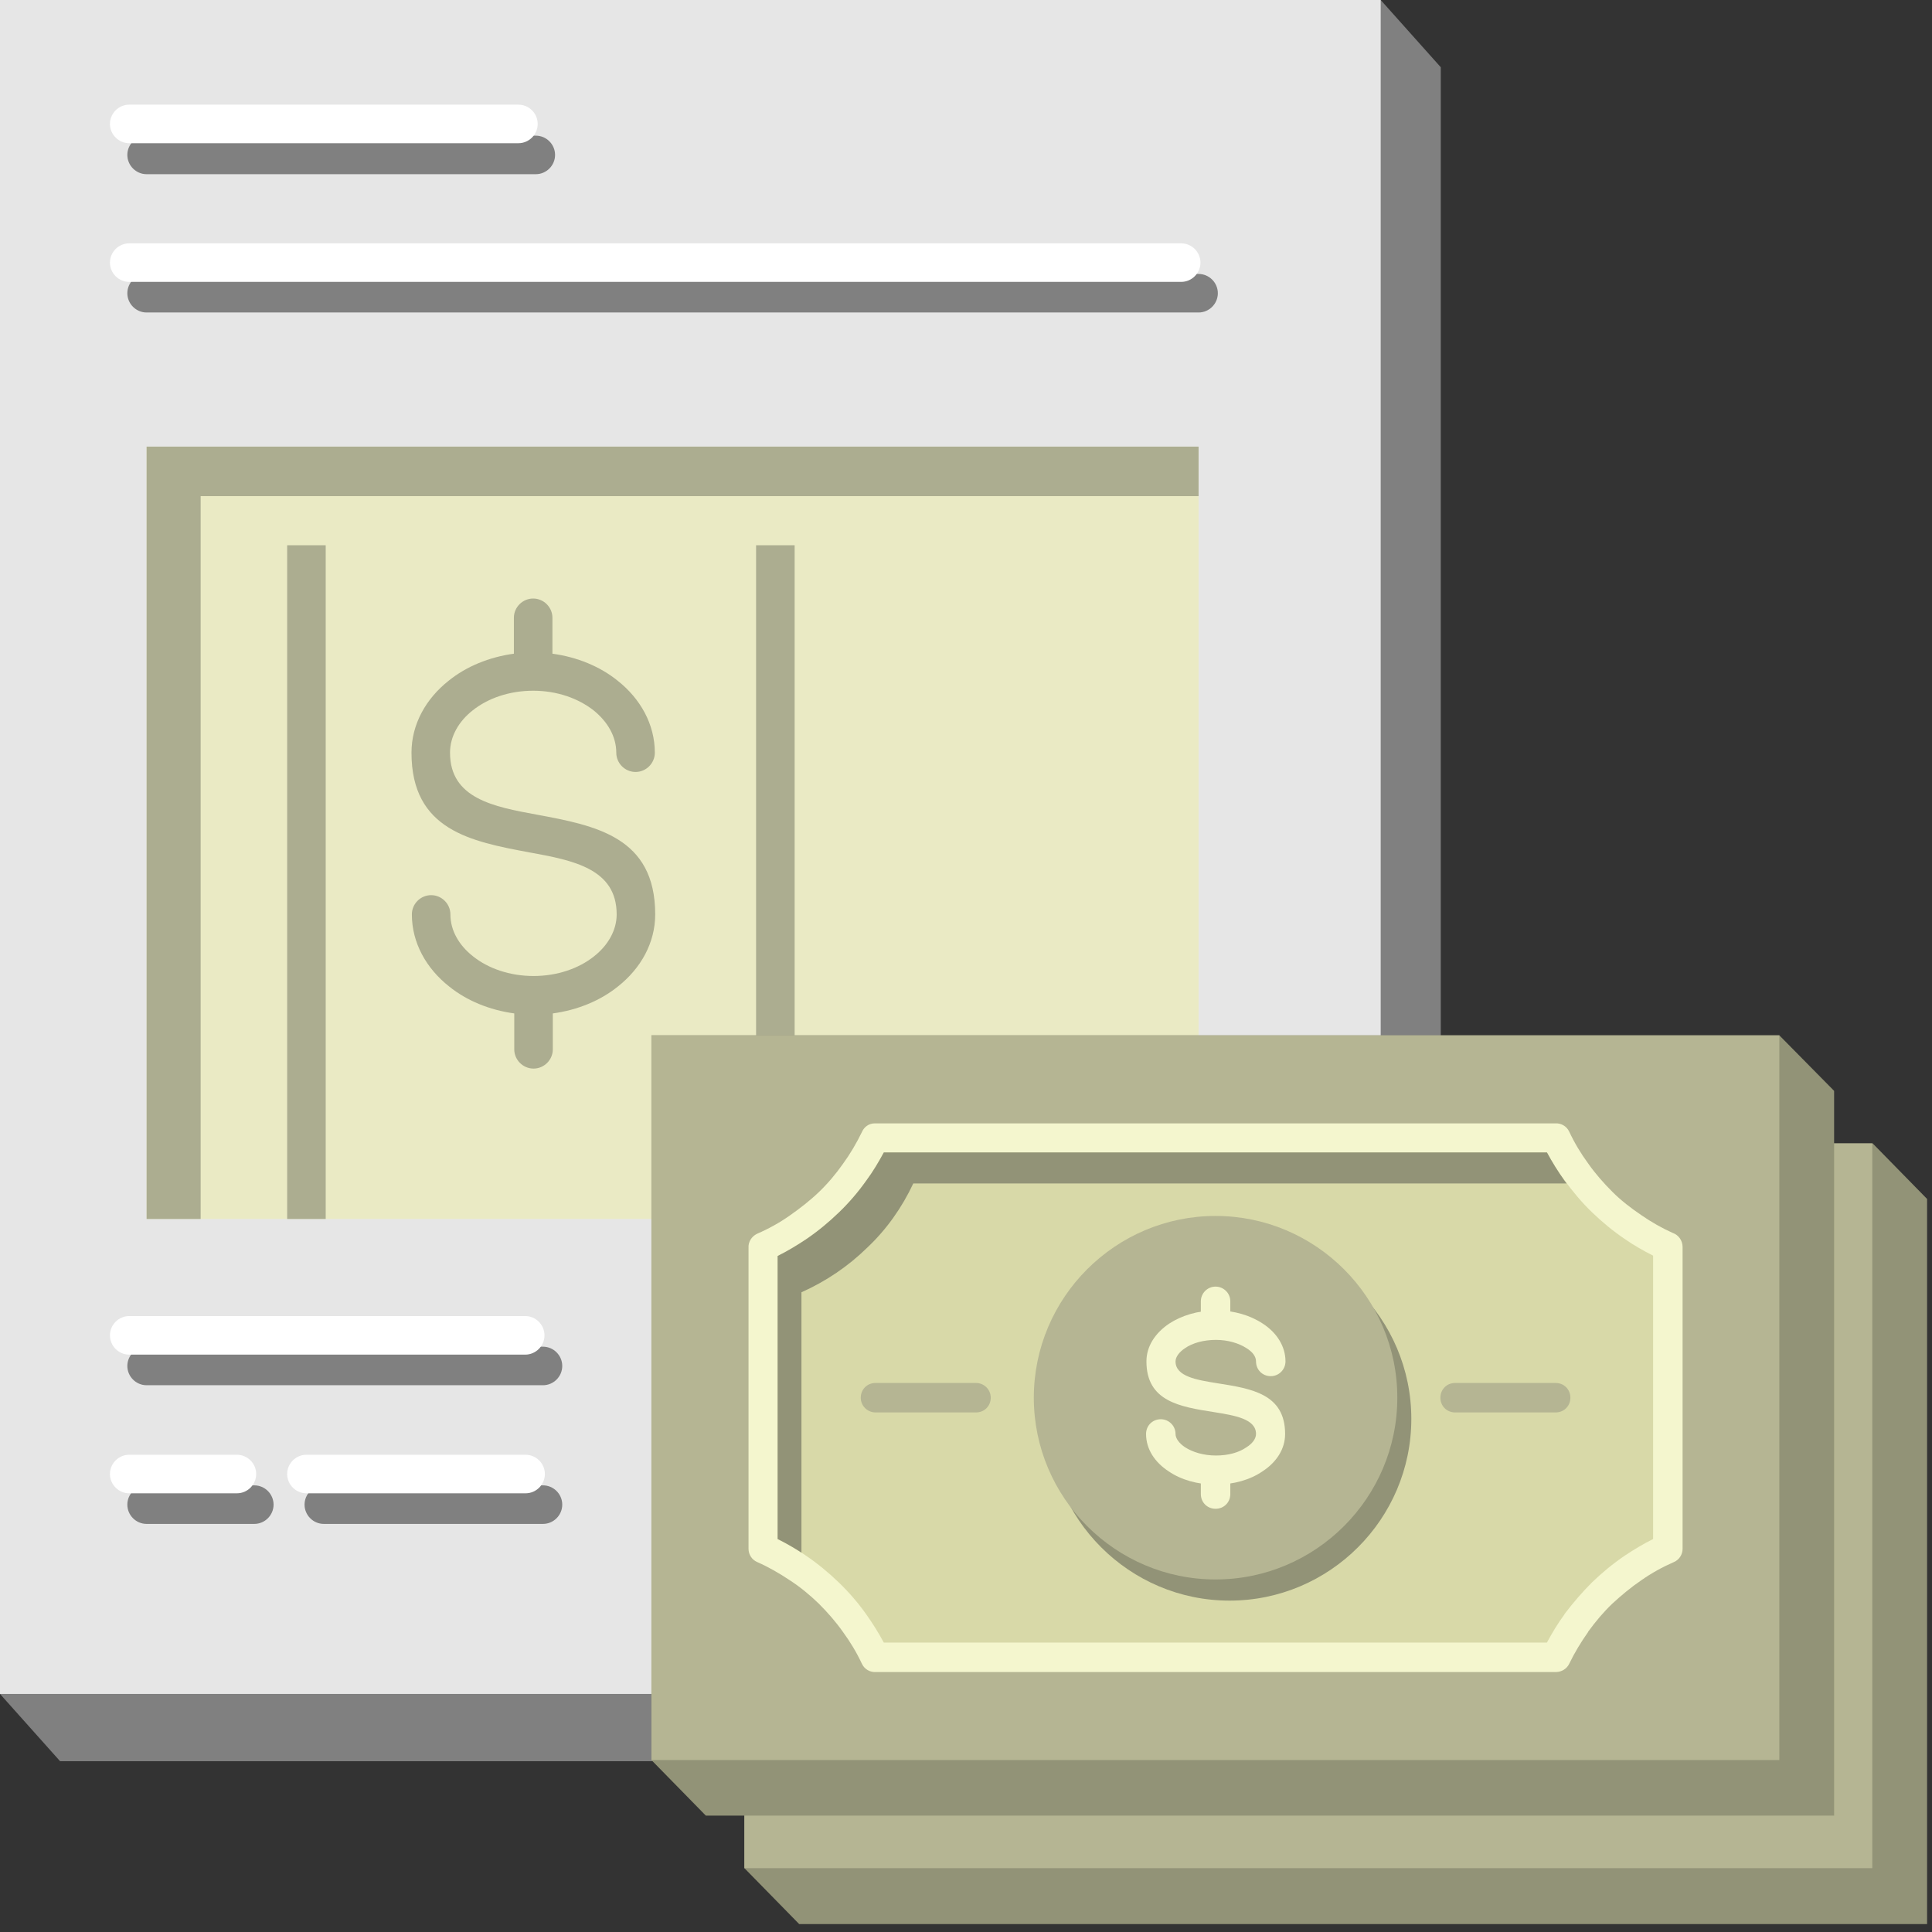 <svg width="145" height="145" viewBox="0 0 145 145" fill="none" xmlns="http://www.w3.org/2000/svg">
<rect x="0" y="0" width="145" height="145" fill="#333333" stroke="none"/>
<path fill-rule="evenodd" clip-rule="evenodd" d="M0 0H103.624L108.133 5.048V132.181H4.509L0 127.133V0Z" fill="#808080"/>
<path fill-rule="evenodd" clip-rule="evenodd" d="M0 0H103.624V127.133H0V0Z" fill="#E6E6E6"/>
<path fill-rule="evenodd" clip-rule="evenodd" d="M11.004 33.52H89.955V91.486H11.004V33.52Z" fill="#EAEAC4"/>
<path fill-rule="evenodd" clip-rule="evenodd" d="M56.746 40.922H59.639V91.486H56.746V40.922Z" fill="#ACAD90"/>
<path fill-rule="evenodd" clip-rule="evenodd" d="M21.553 40.922H24.445V91.486H21.553V40.922Z" fill="#ACAD90"/>
<path d="M11.003 103.964C10.209 103.964 9.557 103.312 9.557 102.518C9.557 101.724 10.209 101.071 11.003 101.071H40.752C41.546 101.071 42.198 101.724 42.198 102.518C42.198 103.312 41.546 103.964 40.752 103.964H11.003ZM11.003 23.453C10.209 23.453 9.557 22.801 9.557 22.007C9.557 21.213 10.209 20.56 11.003 20.56H89.954C90.748 20.56 91.401 21.213 91.401 22.007C91.401 22.801 90.748 23.453 89.954 23.453H11.003ZM11.003 13.073C10.209 13.073 9.557 12.421 9.557 11.627C9.557 10.833 10.209 10.181 11.003 10.181H40.213C41.007 10.181 41.659 10.833 41.659 11.627C41.659 12.421 41.007 13.073 40.213 13.073H11.003ZM11.003 114.372C10.209 114.372 9.557 113.72 9.557 112.926C9.557 112.131 10.209 111.479 11.003 111.479H19.085C19.879 111.479 20.532 112.131 20.532 112.926C20.532 113.72 19.879 114.372 19.085 114.372H11.003ZM24.303 114.372C23.509 114.372 22.857 113.72 22.857 112.926C22.857 112.131 23.509 111.479 24.303 111.479H40.752C41.546 111.479 42.198 112.131 42.198 112.926C42.198 113.72 41.546 114.372 40.752 114.372H24.303Z" fill="#808080"/>
<path d="M41.489 76.059V78.753C41.489 79.547 40.837 80.199 40.043 80.199C39.249 80.199 38.596 79.547 38.596 78.753V76.059C36.725 75.804 35.023 75.095 33.719 74.045C31.989 72.684 30.911 70.756 30.911 68.629C30.911 67.835 31.563 67.183 32.358 67.183C33.151 67.183 33.804 67.835 33.804 68.629C33.804 69.848 34.456 70.954 35.505 71.777C36.64 72.684 38.256 73.251 40.043 73.251C41.829 73.251 43.446 72.684 44.58 71.777C45.63 70.954 46.282 69.82 46.282 68.629C46.282 65.197 43.02 64.573 39.759 63.978C35.335 63.156 30.883 62.305 30.883 56.491C30.883 54.364 31.96 52.436 33.69 51.075C34.995 50.025 36.696 49.316 38.568 49.061V46.367C38.568 45.573 39.22 44.921 40.014 44.921C40.809 44.921 41.461 45.573 41.461 46.367V49.061C43.332 49.316 45.034 50.025 46.339 51.075C48.068 52.436 49.146 54.364 49.146 56.491C49.146 57.285 48.494 57.937 47.7 57.937C46.906 57.937 46.253 57.285 46.253 56.491C46.253 55.272 45.601 54.166 44.552 53.315C43.389 52.407 41.801 51.84 40.014 51.84C38.228 51.84 36.611 52.407 35.477 53.315C34.428 54.137 33.775 55.272 33.775 56.491C33.775 59.923 37.037 60.547 40.298 61.142C44.722 61.964 49.174 62.815 49.174 68.629C49.174 70.756 48.097 72.684 46.367 74.045C45.062 75.095 43.361 75.804 41.489 76.059Z" fill="#ACAD90"/>
<path fill-rule="evenodd" clip-rule="evenodd" d="M144.631 144.404H59.979L55.867 140.207V85.814H140.547L144.631 89.983V144.404Z" fill="#929377"/>
<path fill-rule="evenodd" clip-rule="evenodd" d="M55.867 85.814H140.519V140.207H55.867V85.814Z" fill="#B5B593"/>
<path fill-rule="evenodd" clip-rule="evenodd" d="M123.787 93.528H72.656C71.805 95.343 70.614 96.959 69.196 98.349C67.778 99.739 66.105 100.873 64.262 101.695V124.354C66.105 125.177 67.778 126.311 69.196 127.701C70.614 129.09 71.805 130.707 72.656 132.522H123.787C124.638 130.707 125.829 129.09 127.247 127.701C128.665 126.339 130.338 125.177 132.182 124.354V101.695C130.338 100.873 128.665 99.739 127.247 98.349C125.801 96.959 124.638 95.343 123.787 93.528Z" fill="#D8D9A8"/>
<path d="M123.107 94.606H73.337C72.94 95.343 72.515 96.052 72.033 96.704C71.409 97.583 70.728 98.377 69.963 99.115C69.197 99.852 68.374 100.533 67.495 101.128C66.815 101.582 66.106 102.007 65.368 102.376V123.645C66.106 124.014 66.843 124.411 67.495 124.893C68.374 125.489 69.197 126.169 69.963 126.906C70.728 127.644 71.437 128.466 72.033 129.317C72.515 129.998 72.94 130.678 73.337 131.416H123.107C123.476 130.678 123.93 129.969 124.412 129.289C124.412 129.26 124.44 129.26 124.44 129.232C125.064 128.381 125.745 127.587 126.482 126.878C127.248 126.141 128.07 125.46 128.949 124.865C129.63 124.411 130.339 123.985 131.076 123.617V102.348C130.339 101.979 129.602 101.582 128.949 101.1C128.07 100.504 127.248 99.824 126.482 99.086C125.716 98.349 125.036 97.526 124.412 96.676C123.901 96.052 123.476 95.343 123.107 94.606ZM72.657 92.422H123.731C124.157 92.394 124.582 92.62 124.781 93.046C125.178 93.868 125.66 94.691 126.198 95.428C126.737 96.194 127.361 96.903 128.013 97.555C128.666 98.207 129.403 98.803 130.197 99.313C130.934 99.824 131.728 100.277 132.579 100.646C133.005 100.788 133.317 101.213 133.317 101.695V124.354C133.317 124.78 133.061 125.177 132.664 125.347C131.814 125.715 130.991 126.169 130.225 126.708C129.46 127.218 128.722 127.814 128.042 128.466C127.39 129.09 126.794 129.799 126.255 130.536C126.255 130.565 126.227 130.565 126.227 130.593C125.688 131.359 125.206 132.153 124.809 132.975C124.639 133.344 124.242 133.599 123.816 133.599H72.713C72.288 133.628 71.863 133.401 71.664 132.975C71.267 132.153 70.785 131.33 70.246 130.593C69.707 129.827 69.084 129.118 68.431 128.466C67.751 127.814 67.042 127.218 66.248 126.708C65.454 126.169 64.659 125.715 63.809 125.347C63.412 125.177 63.156 124.78 63.156 124.354V101.752C63.128 101.327 63.383 100.901 63.809 100.703C64.659 100.334 65.482 99.88 66.248 99.341C67.013 98.803 67.751 98.236 68.431 97.583C69.112 96.931 69.707 96.222 70.246 95.456C70.785 94.691 71.267 93.897 71.664 93.074C71.834 92.706 72.203 92.422 72.657 92.422Z" fill="#F4F6CE"/>
<path d="M72.684 114.117C72.089 114.117 71.578 113.634 71.578 113.011C71.578 112.415 72.06 111.905 72.684 111.905H80.228C80.823 111.905 81.334 112.387 81.334 113.011C81.334 113.634 80.852 114.117 80.228 114.117H72.684ZM116.215 114.117C115.591 114.117 115.109 113.634 115.109 113.011C115.109 112.415 115.591 111.905 116.215 111.905H123.759C124.383 111.905 124.865 112.387 124.865 113.011C124.865 113.634 124.383 114.117 123.759 114.117H116.215Z" fill="#B5B593"/>
<path fill-rule="evenodd" clip-rule="evenodd" d="M75.55 96.96H124.583C124.526 96.874 124.469 96.818 124.413 96.733C123.93 96.052 123.505 95.371 123.108 94.634H73.338C72.941 95.371 72.516 96.08 72.034 96.733C71.41 97.612 70.729 98.406 69.963 99.143C69.198 99.88 68.375 100.561 67.496 101.157C66.815 101.61 66.106 102.036 65.369 102.404V123.674C65.993 123.986 66.589 124.326 67.156 124.695V105.155C68.999 104.333 70.672 103.198 72.09 101.809C73.508 100.391 74.671 98.746 75.55 96.96Z" fill="#929377"/>
<path fill-rule="evenodd" clip-rule="evenodd" d="M99.256 128.239C106.771 128.239 112.897 122.114 112.897 114.599C112.897 107.084 106.771 100.958 99.256 100.958C91.741 100.958 85.615 107.084 85.615 114.599C85.615 122.114 91.741 128.239 99.256 128.239Z" fill="#929377"/>
<path fill-rule="evenodd" clip-rule="evenodd" d="M98.207 126.651C105.722 126.651 111.848 120.526 111.848 113.011C111.848 105.496 105.722 99.37 98.207 99.37C90.692 99.37 84.566 105.496 84.566 113.011C84.566 120.526 90.692 126.651 98.207 126.651Z" fill="#B5B593"/>
<path d="M92.988 115.733C92.988 115.138 93.47 114.627 94.094 114.627C94.69 114.627 95.2 115.109 95.2 115.733C95.2 116.102 95.484 116.442 95.909 116.726C96.476 117.094 97.299 117.35 98.235 117.35C99.171 117.35 99.965 117.123 100.532 116.726C100.986 116.442 101.241 116.073 101.241 115.733C101.241 114.599 99.653 114.344 98.036 114.088C95.512 113.691 92.988 113.294 92.988 110.288C92.988 109.154 93.641 108.161 94.69 107.452C95.597 106.857 96.845 106.46 98.206 106.46C99.568 106.46 100.787 106.828 101.723 107.452C102.772 108.133 103.424 109.154 103.424 110.288C103.424 110.884 102.942 111.394 102.318 111.394C101.694 111.394 101.212 110.912 101.212 110.288C101.212 109.92 100.929 109.579 100.503 109.296C99.936 108.927 99.114 108.672 98.206 108.672C97.27 108.672 96.448 108.899 95.881 109.296C95.456 109.579 95.172 109.948 95.172 110.288C95.172 111.423 96.76 111.678 98.376 111.933C100.9 112.33 103.424 112.727 103.424 115.733C103.424 116.867 102.772 117.86 101.723 118.569C100.815 119.165 99.568 119.562 98.206 119.562C96.845 119.562 95.597 119.193 94.69 118.569C93.641 117.86 92.988 116.867 92.988 115.733Z" fill="#F4F6CE"/>
<path d="M97.102 118.711C97.102 118.115 97.584 117.605 98.208 117.605C98.803 117.605 99.314 118.087 99.314 118.711V120.242C99.314 120.838 98.832 121.348 98.208 121.348C97.584 121.348 97.102 120.866 97.102 120.242V118.711ZM97.102 105.779C97.102 105.183 97.584 104.673 98.208 104.673C98.803 104.673 99.314 105.155 99.314 105.779V107.31C99.314 107.906 98.832 108.416 98.208 108.416C97.584 108.416 97.102 107.934 97.102 107.31V105.779Z" fill="#F4F6CE"/>
<path fill-rule="evenodd" clip-rule="evenodd" d="M137.654 136.265H52.974L48.891 132.096V77.704H133.542L137.654 81.872V136.265Z" fill="#929377"/>
<path fill-rule="evenodd" clip-rule="evenodd" d="M48.891 77.704H133.542V132.096H48.891V77.704Z" fill="#B5B593"/>
<path fill-rule="evenodd" clip-rule="evenodd" d="M116.781 85.417H65.65C64.799 87.232 63.637 88.849 62.19 90.238C60.772 91.628 59.099 92.762 57.256 93.585V116.243C59.099 117.066 60.772 118.2 62.19 119.59C63.608 120.979 64.799 122.624 65.65 124.411H116.781C117.632 122.596 118.795 120.979 120.241 119.59C121.659 118.2 123.332 117.066 125.176 116.243V93.585C123.332 92.762 121.659 91.628 120.241 90.238C118.823 88.849 117.632 87.232 116.781 85.417Z" fill="#D8D9A8"/>
<path d="M116.1 86.495H66.33C65.933 87.232 65.508 87.941 65.026 88.594C64.402 89.473 63.721 90.267 62.956 91.004C62.19 91.741 61.368 92.422 60.489 93.017C59.808 93.471 59.099 93.897 58.362 94.265V115.506C59.099 115.875 59.836 116.3 60.489 116.754C61.368 117.35 62.19 118.03 62.956 118.768C63.721 119.505 64.43 120.327 65.026 121.178C65.508 121.859 65.933 122.539 66.33 123.277H116.1C116.497 122.539 116.923 121.83 117.405 121.178C117.405 121.15 117.433 121.15 117.433 121.121C118.057 120.299 118.738 119.505 119.475 118.768C120.241 118.03 121.063 117.35 121.942 116.754C122.623 116.3 123.332 115.875 124.069 115.506V94.237C123.332 93.868 122.595 93.443 121.942 92.989C121.063 92.394 120.241 91.713 119.475 90.976C118.709 90.238 118.029 89.416 117.405 88.565C116.923 87.941 116.497 87.232 116.1 86.495ZM65.65 84.311H116.724C117.15 84.283 117.575 84.51 117.774 84.935C118.171 85.786 118.653 86.58 119.192 87.317C119.73 88.083 120.354 88.792 121.007 89.444C121.659 90.097 122.396 90.664 123.19 91.203C123.928 91.713 124.722 92.167 125.544 92.535C125.969 92.677 126.281 93.103 126.281 93.585V116.244C126.281 116.669 126.026 117.066 125.629 117.236C124.778 117.605 123.956 118.059 123.19 118.597C122.396 119.136 121.687 119.732 121.007 120.356C120.354 120.98 119.759 121.688 119.22 122.426C119.192 122.454 119.192 122.454 119.192 122.483C118.653 123.248 118.171 124.042 117.774 124.865C117.603 125.233 117.206 125.489 116.781 125.489H65.735C65.309 125.517 64.884 125.29 64.686 124.865C64.289 124.014 63.806 123.22 63.268 122.483C62.729 121.717 62.105 121.008 61.453 120.356C60.772 119.703 60.063 119.108 59.269 118.597C58.503 118.087 57.681 117.605 56.83 117.236C56.433 117.066 56.178 116.669 56.178 116.244V93.641C56.15 93.216 56.405 92.791 56.83 92.592C57.681 92.224 58.503 91.77 59.269 91.231C60.035 90.692 60.772 90.125 61.453 89.473C62.133 88.82 62.729 88.111 63.268 87.346C63.806 86.608 64.289 85.786 64.686 84.964C64.856 84.567 65.224 84.311 65.65 84.311Z" fill="#F4F6CE"/>
<path d="M65.708 106.006C65.112 106.006 64.602 105.524 64.602 104.9C64.602 104.276 65.084 103.794 65.708 103.794H73.251C73.847 103.794 74.357 104.276 74.357 104.9C74.357 105.524 73.875 106.006 73.251 106.006H65.708ZM109.21 106.006C108.586 106.006 108.104 105.524 108.104 104.9C108.104 104.276 108.586 103.794 109.21 103.794H116.754C117.378 103.794 117.86 104.276 117.86 104.9C117.86 105.524 117.378 106.006 116.754 106.006H109.21Z" fill="#B5B593"/>
<path fill-rule="evenodd" clip-rule="evenodd" d="M68.544 88.82H117.577C117.52 88.735 117.463 88.678 117.407 88.593C116.925 87.913 116.499 87.232 116.102 86.495H66.332C65.935 87.232 65.51 87.941 65.028 88.593C64.404 89.473 63.723 90.267 62.957 91.004C62.192 91.741 61.369 92.422 60.49 93.017C59.81 93.471 59.101 93.897 58.363 94.265V115.506C58.987 115.818 59.583 116.158 60.15 116.527V96.988C61.993 96.165 63.666 95.031 65.084 93.641C66.531 92.28 67.693 90.635 68.544 88.82Z" fill="#929377"/>
<path fill-rule="evenodd" clip-rule="evenodd" d="M92.281 120.129C99.796 120.129 105.922 114.003 105.922 106.488C105.922 98.973 99.796 92.847 92.281 92.847C84.766 92.847 78.641 98.973 78.641 106.488C78.641 114.003 84.766 120.129 92.281 120.129Z" fill="#929377"/>
<path fill-rule="evenodd" clip-rule="evenodd" d="M91.231 118.541C98.746 118.541 104.871 112.415 104.871 104.9C104.871 97.385 98.746 91.259 91.231 91.259C83.715 91.259 77.59 97.385 77.59 104.9C77.59 112.415 83.715 118.541 91.231 118.541Z" fill="#B5B593"/>
<path d="M86.014 107.622C86.014 106.998 86.496 106.516 87.12 106.516C87.715 106.516 88.226 106.998 88.226 107.622C88.226 107.963 88.509 108.331 88.935 108.615C89.502 108.984 90.324 109.239 91.26 109.239C92.196 109.239 92.99 109.012 93.557 108.615C94.011 108.331 94.266 107.963 94.266 107.622C94.266 106.488 92.678 106.233 91.09 105.978C88.566 105.581 86.042 105.184 86.042 102.177C86.042 101.043 86.694 100.051 87.744 99.342C88.651 98.746 89.899 98.349 91.26 98.349C92.621 98.349 93.841 98.718 94.777 99.342C95.826 100.022 96.478 101.043 96.478 102.177C96.478 102.773 95.996 103.283 95.372 103.283C94.748 103.283 94.266 102.801 94.266 102.177C94.266 101.809 94.011 101.468 93.557 101.185C92.99 100.816 92.168 100.561 91.26 100.561C90.353 100.561 89.502 100.788 88.935 101.185C88.509 101.468 88.226 101.837 88.226 102.177C88.226 103.312 89.814 103.567 91.402 103.822C93.926 104.219 96.45 104.616 96.45 107.622C96.45 108.757 95.797 109.749 94.748 110.43C93.841 111.054 92.593 111.422 91.232 111.422C89.871 111.422 88.623 111.054 87.715 110.43C86.666 109.749 86.014 108.757 86.014 107.622Z" fill="#F4F6CE"/>
<path d="M90.125 110.6C90.125 110.005 90.607 109.494 91.231 109.494C91.826 109.494 92.337 109.976 92.337 110.6V112.131C92.337 112.755 91.855 113.237 91.231 113.237C90.607 113.237 90.125 112.755 90.125 112.131V110.6ZM90.125 97.668C90.125 97.073 90.607 96.562 91.231 96.562C91.826 96.562 92.337 97.044 92.337 97.668V99.2C92.337 99.795 91.855 100.306 91.231 100.306C90.607 100.306 90.125 99.824 90.125 99.2V97.668Z" fill="#F4F6CE"/>
<path fill-rule="evenodd" clip-rule="evenodd" d="M15.059 37.235H89.955V33.52H11.004V91.486H15.059V37.235Z" fill="#ACAD90"/>
<path d="M9.698 101.667C8.904 101.667 8.252 101.015 8.252 100.221C8.252 99.427 8.904 98.774 9.698 98.774H39.419C40.212 98.774 40.865 99.427 40.865 100.221C40.865 101.015 40.212 101.667 39.419 101.667H9.698ZM9.698 21.156C8.904 21.156 8.252 20.504 8.252 19.709C8.252 18.916 8.904 18.263 9.698 18.263H88.65C89.444 18.263 90.096 18.916 90.096 19.709C90.096 20.504 89.444 21.156 88.65 21.156H9.698ZM9.698 10.748C8.904 10.748 8.252 10.096 8.252 9.302C8.252 8.508 8.904 7.855 9.698 7.855H38.908C39.702 7.855 40.354 8.508 40.354 9.302C40.354 10.096 39.702 10.748 38.908 10.748H9.698ZM9.698 112.075C8.904 112.075 8.252 111.423 8.252 110.628C8.252 109.834 8.904 109.182 9.698 109.182H17.781C18.575 109.182 19.227 109.834 19.227 110.628C19.227 111.423 18.575 112.075 17.781 112.075H9.698ZM22.999 112.075C22.205 112.075 21.552 111.423 21.552 110.628C21.552 109.834 22.205 109.182 22.999 109.182H39.447C40.241 109.182 40.893 109.834 40.893 110.628C40.893 111.423 40.241 112.075 39.447 112.075H22.999Z" fill="white"/>
</svg>
